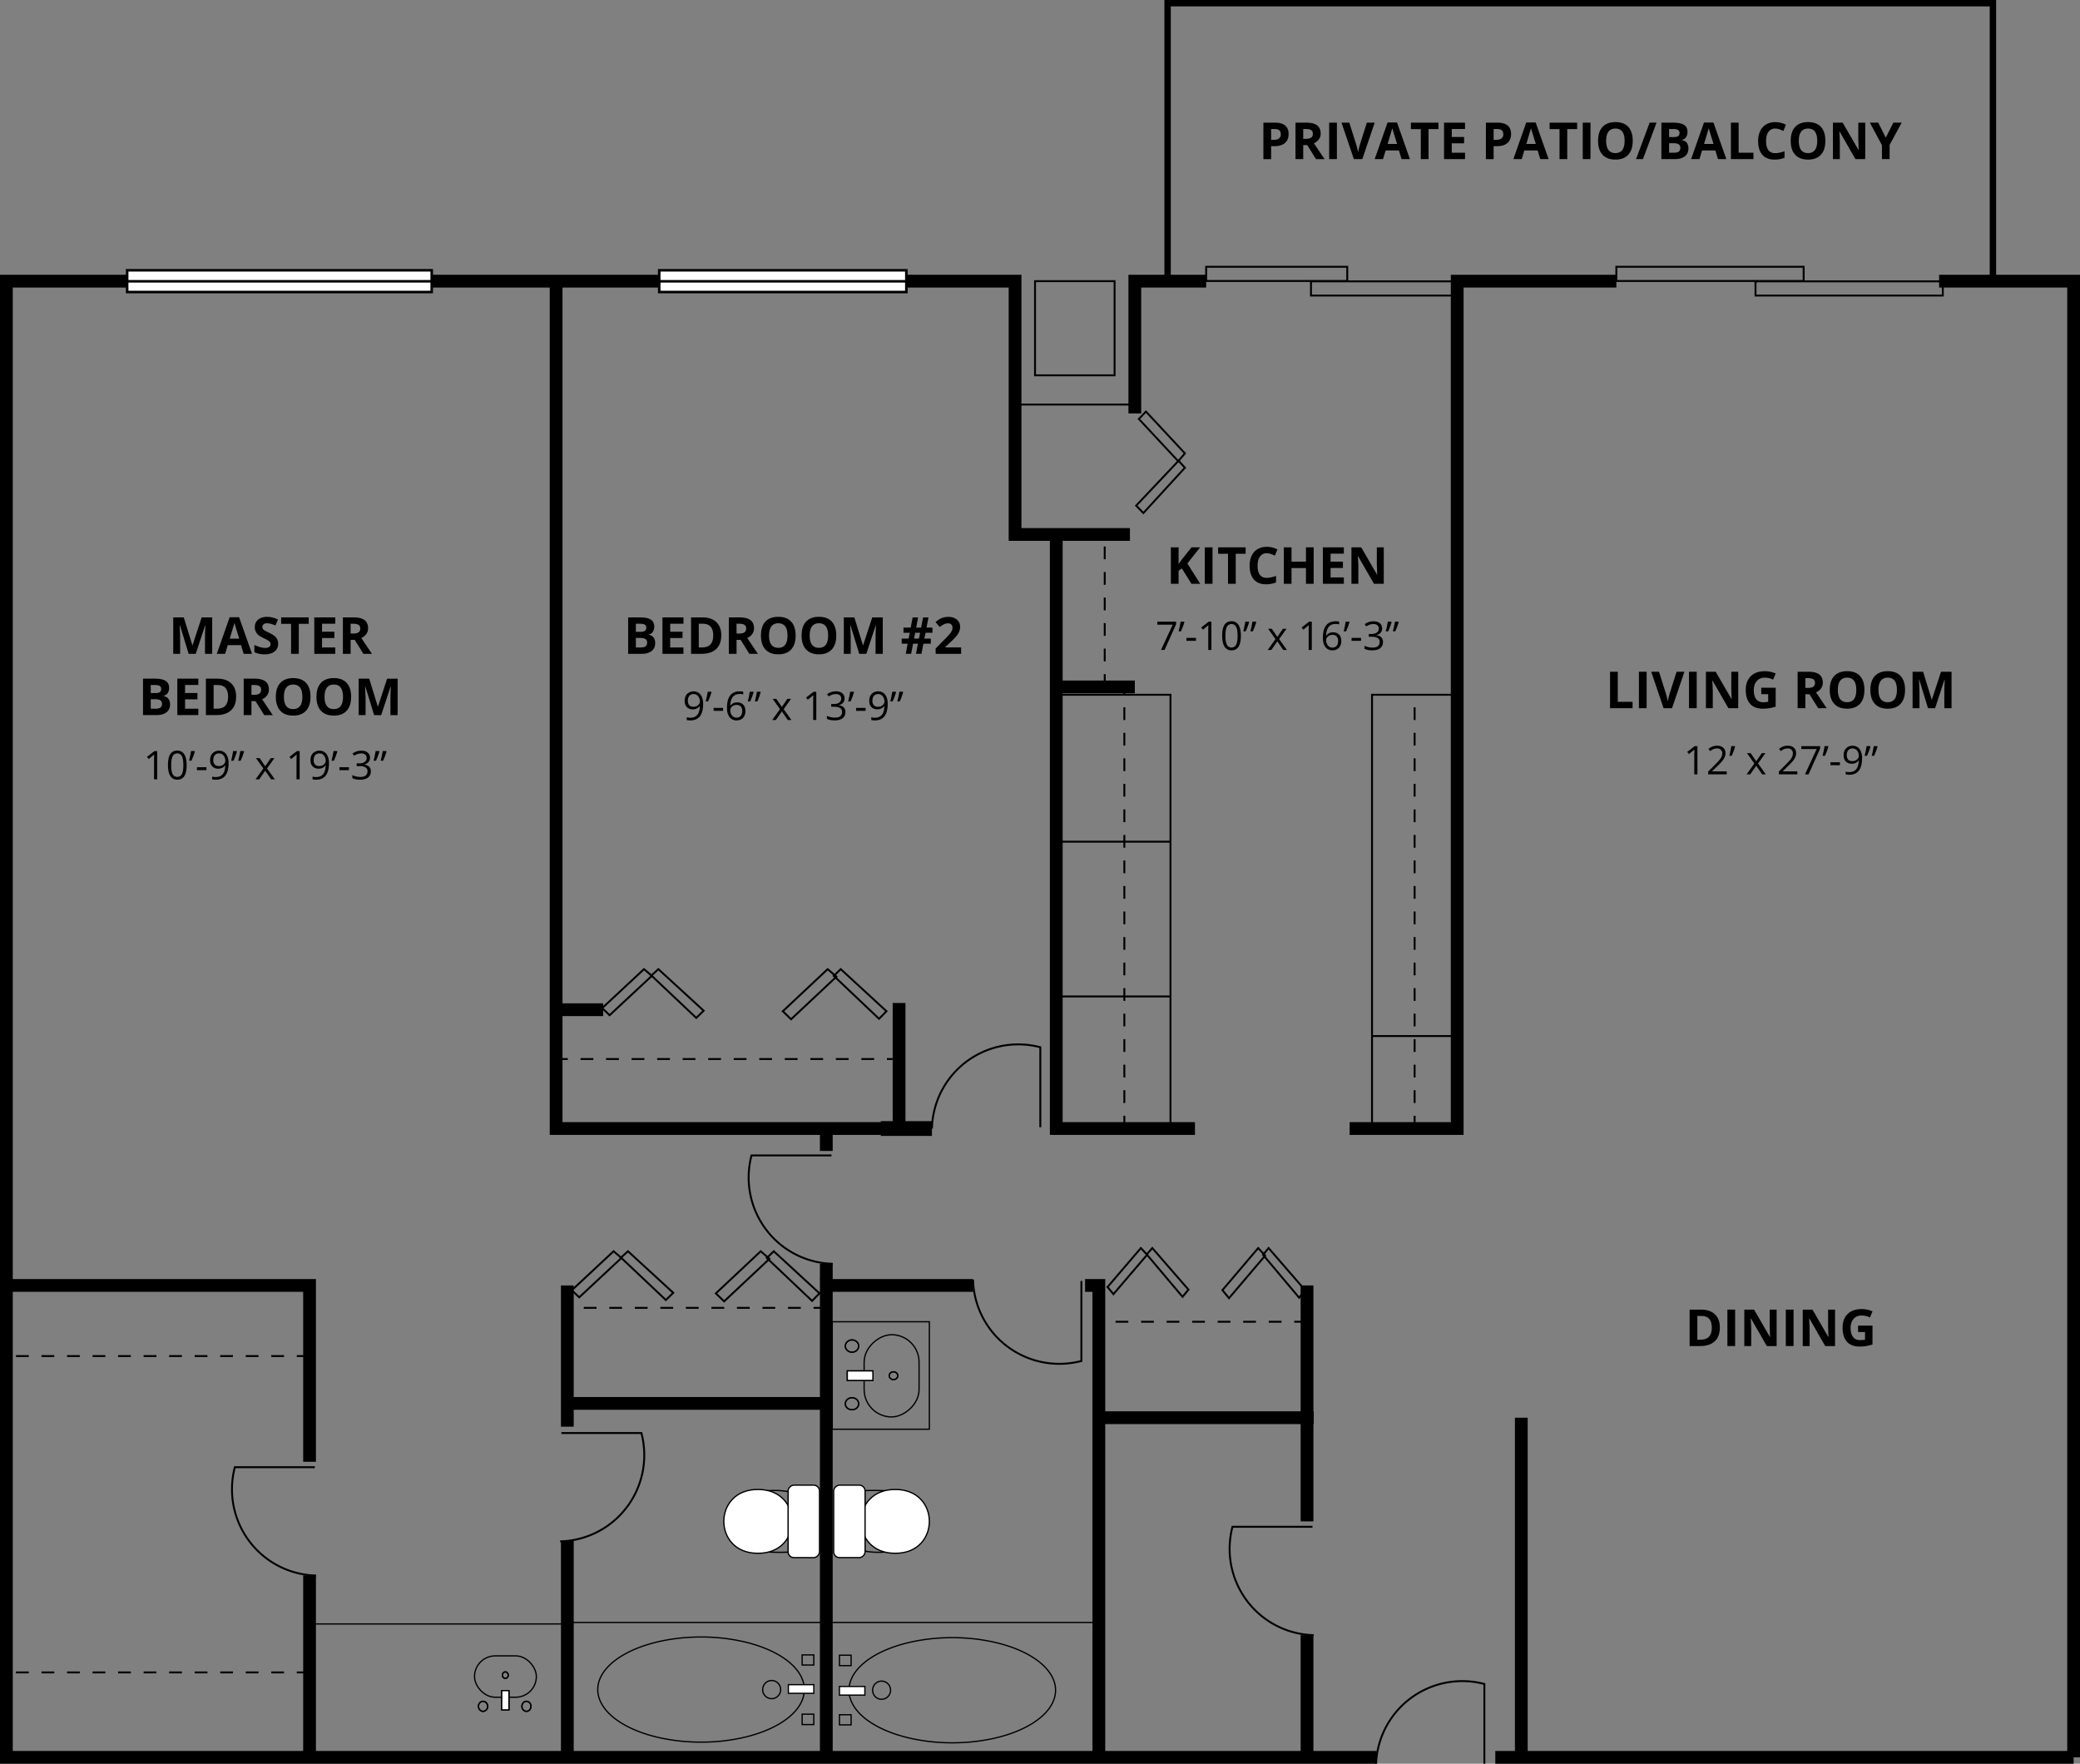 <svg id="Layer_1" data-name="Layer 1" xmlns="http://www.w3.org/2000/svg" viewBox="0 0 3259.14 2763.29">
  <rect x="0" y="0" width="3259.14" height="2763.29" fill="#808080" stroke="none"/>
  <g>
    <g>
      <path d="M1819.19,1018.3l18.34-39.63h-24.12V974h29.45v4l-18.1,40.24Z"/>
      <path d="M1855.36,974l.46.66c-.53,2-1.28,4.37-2.27,7s-2,5.16-3.09,7.46h-3.69q2.12-8.62,3.08-15.16Z"/>
      <path d="M1859.09,1004v-4.6H1874v4.6Z"/>
      <path d="M1898.14,1018.3h-4.9V986.75q0-3.93.24-7.45c-.43.43-.9.87-1.42,1.34s-2.93,2.43-7.21,5.9l-2.66-3.45L1893.9,974h4.24Z"/>
      <path d="M1944.31,996.11q0,11.48-3.62,17.13t-11.07,5.66a12.11,12.11,0,0,1-10.86-5.79q-3.73-5.8-3.73-17,0-11.57,3.61-17.17t11-5.6a12.19,12.19,0,0,1,11,5.84Q1944.3,985,1944.31,996.11Zm-24.19,0q0,9.66,2.27,14.06a8.16,8.16,0,0,0,14.52-.06q2.25-4.47,2.25-14t-2.25-14a8.19,8.19,0,0,0-14.52-.07Q1920.13,986.45,1920.12,996.11Z"/>
      <path d="M1956.75,974l.45.66a73.19,73.19,0,0,1-2.27,7c-1,2.68-2,5.16-3.09,7.46h-3.69q2.11-8.62,3.09-15.16Zm11.17,0,.42.66c-.48,1.84-1.21,4.1-2.17,6.78s-2,5.26-3.15,7.72h-3.79c.53-2,1.12-4.58,1.79-7.69s1.13-5.6,1.39-7.47Z"/>
      <path d="M1998.53,1001.31,1987,985.12h5.72l8.75,12.71,8.72-12.71h5.66l-11.53,16.19,12.14,17h-5.69l-9.3-13.44-9.38,13.44h-5.69Z"/>
      <path d="M2055.44,1018.3h-4.9V986.75q0-3.93.24-7.45c-.43.43-.9.87-1.42,1.34s-2.93,2.43-7.21,5.9l-2.66-3.45L2051.2,974h4.24Z"/>
      <path d="M2072.79,999.38q0-13.05,5.07-19.51t15-6.47a19.75,19.75,0,0,1,5.39.58v4.33a17.1,17.1,0,0,0-5.33-.76q-7.11,0-10.87,4.43t-4.12,13.95h.37q3.33-5.22,10.53-5.21,6,0,9.4,3.6t3.44,9.78q0,6.9-3.77,10.85t-10.19,3.95a13.11,13.11,0,0,1-10.9-5.16Q2072.79,1008.58,2072.79,999.38Zm14.86,15.25a8.41,8.41,0,0,0,6.68-2.71q2.37-2.7,2.37-7.82a10,10,0,0,0-2.21-6.9q-2.2-2.52-6.6-2.52a11.21,11.21,0,0,0-5,1.12,9.34,9.34,0,0,0-3.62,3.09,7.14,7.14,0,0,0-1.35,4.09,13.94,13.94,0,0,0,1.22,5.81,10.18,10.18,0,0,0,3.43,4.27A8.56,8.56,0,0,0,2087.65,1014.63Z"/>
      <path d="M2114.05,974l.46.66q-.8,3-2.28,7c-1,2.68-2,5.16-3.08,7.46h-3.7q2.12-8.62,3.09-15.16Z"/>
      <path d="M2117.77,1004v-4.6h14.87v4.6Z"/>
      <path d="M2165.64,984.45a10.09,10.09,0,0,1-2.38,6.93,11.93,11.93,0,0,1-6.74,3.61v.24q5.34.66,7.9,3.39a10,10,0,0,1,2.58,7.14q0,6.33-4.39,9.74t-12.47,3.4a35.55,35.55,0,0,1-6.44-.53,21.79,21.79,0,0,1-5.67-1.86v-4.78a29,29,0,0,0,12.29,2.9q11.47,0,11.47-9,0-8.05-12.65-8h-4.36v-4.33h4.42a13.33,13.33,0,0,0,8.2-2.28,7.51,7.51,0,0,0,3-6.35,6.22,6.22,0,0,0-2.23-5.08,9.15,9.15,0,0,0-6-1.85,18.54,18.54,0,0,0-5.49.79,24.48,24.48,0,0,0-5.87,2.9l-2.54-3.39a21.37,21.37,0,0,1,6.28-3.37,22.76,22.76,0,0,1,7.49-1.23q6.45,0,10,3A10,10,0,0,1,2165.64,984.45Z"/>
      <path d="M2180,974l.45.66a73.19,73.19,0,0,1-2.27,7c-1,2.68-2,5.16-3.09,7.46h-3.69q2.12-8.62,3.09-15.16Zm11.17,0,.42.66q-.72,2.76-2.18,6.78t-3.15,7.72h-3.78c.52-2,1.12-4.58,1.79-7.69s1.12-5.6,1.39-7.47Z"/>
    </g>
    <g>
      <path d="M1880.59,914.65h-13.75l-15-24.06-5.12,3.67v20.39h-12.11V857.54h12.11v26.13l4.77-6.72L1867,857.54h13.43l-19.92,25.27Z"/>
      <path d="M1887.78,914.65V857.54h12.11v57.11Z"/>
      <path d="M1936.29,914.65h-12.11v-47h-15.51V857.54h43.13v10.08h-15.51Z"/>
      <path d="M1984.85,866.8a12.35,12.35,0,0,0-10.59,5.13q-3.75,5.15-3.75,14.32,0,19.1,14.34,19.1,6,0,14.57-3V912.5a40.53,40.53,0,0,1-15.71,2.93q-12.45,0-19.06-7.56t-6.6-21.7a35.4,35.4,0,0,1,3.24-15.6,23.46,23.46,0,0,1,9.32-10.28,27.58,27.58,0,0,1,14.24-3.57,38.49,38.49,0,0,1,16.72,4l-3.91,9.85a65.47,65.47,0,0,0-6.45-2.66A19.32,19.32,0,0,0,1984.85,866.8Z"/>
      <path d="M2058.36,914.65h-12.07V890h-22.62v24.65h-12.1V857.54h12.1v22.38h22.62V857.54h12.07Z"/>
      <path d="M2105.67,914.65h-32.89V857.54h32.89v9.92h-20.78V880h19.33v9.92h-19.33v14.73h20.78Z"/>
      <path d="M2168.25,914.65h-15.4L2128,871.45h-.35q.74,11.44.74,16.32v26.88h-10.82V857.54h15.27l24.81,42.77h.27q-.58-11.13-.58-15.74v-27h10.9Z"/>
    </g>
  </g>
  <g>
    <g>
      <path d="M2659.66,1213.22h-4.9v-31.55c0-2.62.08-5.11.24-7.45-.42.43-.9.87-1.42,1.34s-2.93,2.43-7.21,5.9l-2.66-3.45,11.71-9h4.24Z"/>
      <path d="M2705.59,1213.22h-29.1v-4.33l11.66-11.72a84.7,84.7,0,0,0,7-7.69,19.41,19.41,0,0,0,2.54-4.48,12.73,12.73,0,0,0,.85-4.69,7.44,7.44,0,0,0-2.15-5.62,8.23,8.23,0,0,0-6-2.07,14.85,14.85,0,0,0-5.22.91,20.49,20.49,0,0,0-5.5,3.3l-2.66-3.42a20.4,20.4,0,0,1,13.32-5.09q6.24,0,9.78,3.19a11,11,0,0,1,3.54,8.59,16.6,16.6,0,0,1-2.36,8.32q-2.37,4.13-8.84,10.42l-9.69,9.47v.24h22.77Z"/>
      <path d="M2718.27,1169l.45.66a73.19,73.19,0,0,1-2.27,7c-1,2.67-2,5.16-3.08,7.46h-3.7q2.13-8.62,3.09-15.16Z"/>
      <path d="M2748.88,1196.23,2737.34,1180h5.72l8.75,12.71,8.72-12.71h5.66l-11.53,16.19,12.14,17h-5.69l-9.3-13.45-9.38,13.45h-5.69Z"/>
      <path d="M2816.27,1213.22h-29.1v-4.33l11.66-11.72a84.7,84.7,0,0,0,7-7.69,19.41,19.41,0,0,0,2.54-4.48,12.73,12.73,0,0,0,.85-4.69,7.44,7.44,0,0,0-2.15-5.62,8.23,8.23,0,0,0-6-2.07,14.85,14.85,0,0,0-5.22.91,20.49,20.49,0,0,0-5.5,3.3l-2.66-3.42a20.38,20.38,0,0,1,13.32-5.09q6.24,0,9.78,3.19a11,11,0,0,1,3.54,8.59,16.6,16.6,0,0,1-2.36,8.32q-2.37,4.13-8.84,10.42l-9.69,9.47v.24h22.77Z"/>
      <path d="M2828.22,1213.22l18.35-39.63h-24.13V1169h29.46v4l-18.11,40.24Z"/>
      <path d="M2864.4,1169l.45.66a73.19,73.19,0,0,1-2.27,7c-1,2.67-2,5.16-3.08,7.46h-3.7q2.11-8.62,3.09-15.16Z"/>
      <path d="M2868.12,1198.9v-4.61H2883v4.61Z"/>
      <path d="M2917.65,1187.85q0,26-20.1,26a20.64,20.64,0,0,1-5.57-.6v-4.33a17.93,17.93,0,0,0,5.51.78q7.26,0,11-4.49c2.48-3,3.82-7.6,4.05-13.79h-.37a10.81,10.81,0,0,1-4.42,3.83,14.17,14.17,0,0,1-6.2,1.31q-5.88,0-9.33-3.51t-3.45-9.81q0-6.9,3.86-10.89a14.75,14.75,0,0,1,18-1.68,14.67,14.67,0,0,1,5.2,6.75A27.49,27.49,0,0,1,2917.65,1187.85Zm-14.89-15.23a8.29,8.29,0,0,0-6.69,2.78c-1.58,1.86-2.36,4.44-2.36,7.75a10.08,10.08,0,0,0,2.17,6.86q2.19,2.51,6.63,2.5a11.49,11.49,0,0,0,5.08-1.12,9.22,9.22,0,0,0,3.64-3.06,7,7,0,0,0,1.34-4.06,13.86,13.86,0,0,0-1.25-5.87,10.25,10.25,0,0,0-3.46-4.24A8.73,8.73,0,0,0,2902.76,1172.62Z"/>
      <path d="M2930.34,1169l.45.66c-.53,2-1.28,4.37-2.27,7s-2,5.16-3.09,7.46h-3.69q2.12-8.62,3.09-15.16Zm11.17,0,.42.66q-.72,2.76-2.18,6.78t-3.15,7.72h-3.78c.52-2,1.12-4.58,1.78-7.69s1.13-5.6,1.4-7.47Z"/>
    </g>
    <g>
      <path d="M2522.79,1109.57v-57.11h12.11v47.11h23.17v10Z"/>
      <path d="M2568,1109.57v-57.11h12.11v57.11Z"/>
      <path d="M2627.05,1052.46h12.23l-19.42,57.11h-13.2l-19.37-57.11h12.22l10.74,34c.6,2,1.22,4.34,1.86,7s1,4.53,1.19,5.57a100,100,0,0,1,2.93-12.58Z"/>
      <path d="M2646.46,1109.57v-57.11h12.11v57.11Z"/>
      <path d="M2723.61,1109.57h-15.39l-24.84-43.21H2683q.73,11.45.74,16.33v26.88H2673v-57.11h15.27l24.81,42.77h.27q-.59-11.13-.59-15.74v-27h10.9Z"/>
      <path d="M2759.67,1077.5h22.65v29.61a65.34,65.34,0,0,1-10.37,2.52,67.71,67.71,0,0,1-9.94.72q-12.93,0-19.74-7.6t-6.82-21.82q0-13.82,7.91-21.56t21.93-7.73a42.55,42.55,0,0,1,17,3.51l-4,9.69a28.75,28.75,0,0,0-13-3.12q-7.85,0-12.57,5.27t-4.73,14.18q0,9.3,3.81,14.2t11.07,4.9a39.29,39.29,0,0,0,7.7-.78v-11.92h-10.82Z"/>
      <path d="M2828.81,1087.65v21.92H2816.7v-57.11h16.64q11.64,0,17.23,4.24t5.58,12.87a15.13,15.13,0,0,1-2.77,9,18.33,18.33,0,0,1-7.85,6.15q12.88,19.26,16.79,24.89h-13.43l-13.64-21.92Zm0-9.84h3.9q5.74,0,8.48-1.91c1.82-1.28,2.74-3.29,2.74-6s-.94-4.64-2.8-5.78-4.74-1.72-8.65-1.72h-3.67Z"/>
      <path d="M2921.35,1080.93q0,14.19-7,21.8t-20.16,7.62q-13.12,0-20.16-7.62t-7-21.87q0-14.27,7.05-21.78t20.22-7.52q13.16,0,20.14,7.58T2921.35,1080.93Zm-41.68,0q0,9.58,3.63,14.42t10.86,4.84q14.49,0,14.49-19.26t-14.41-19.29q-7.23,0-10.9,4.86T2879.67,1080.93Z"/>
      <path d="M2985,1080.93q0,14.19-7,21.8t-20.16,7.62q-13.12,0-20.15-7.62t-7-21.87q0-14.27,7.06-21.78t20.21-7.52q13.17,0,20.14,7.58T2985,1080.93Zm-41.68,0q0,9.58,3.63,14.42t10.86,4.84q14.49,0,14.49-19.26t-14.41-19.29q-7.23,0-10.9,4.86T2943.34,1080.93Z"/>
      <path d="M3021,1109.57l-13.75-44.81h-.36q.75,13.68.75,18.24v26.57h-10.82v-57.11h16.48l13.52,43.67h.23l14.34-43.67h16.48v57.11h-11.29v-27c0-1.28,0-2.75.06-4.42s.21-6.09.53-13.28h-.35l-14.73,44.73Z"/>
    </g>
  </g>
  <g>
    <path d="M2694.83,2079.84q0,14.1-8,21.6t-23.19,7.5h-16.17v-57.11h17.93q14,0,21.72,7.38T2694.83,2079.84Zm-12.58.31q0-18.39-16.25-18.4h-6.45v37.19h5.2Q2682.24,2098.94,2682.25,2080.15Z"/>
    <path d="M2706.66,2108.94v-57.11h12.11v57.11Z"/>
    <path d="M2783.81,2108.94h-15.39l-24.84-43.2h-.36q.75,11.45.75,16.33v26.87h-10.82v-57.11h15.27l24.8,42.77h.28q-.59-11.13-.59-15.74v-27h10.9Z"/>
    <path d="M2798.18,2108.94v-57.11h12.11v57.11Z"/>
    <path d="M2875.33,2108.94h-15.39l-24.84-43.2h-.35q.73,11.45.74,16.33v26.87h-10.82v-57.11h15.27l24.81,42.77h.27q-.58-11.13-.59-15.74v-27h10.9Z"/>
    <path d="M2911.39,2076.87H2934v29.61a63.23,63.23,0,0,1-10.37,2.52,67.71,67.71,0,0,1-9.94.72q-12.93,0-19.74-7.6t-6.82-21.81q0-13.83,7.91-21.57T2917,2051a42.39,42.39,0,0,1,17,3.52l-4,9.68a28.75,28.75,0,0,0-13-3.12q-7.84,0-12.57,5.27t-4.73,14.18q0,9.3,3.81,14.2t11.07,4.9a39.29,39.29,0,0,0,7.7-.78V2087h-10.82Z"/>
  </g>
  <g>
    <g>
      <path d="M1101.74,1102.67q0,26-20.1,26a20.18,20.18,0,0,1-5.57-.61v-4.33a17.62,17.62,0,0,0,5.51.79q7.26,0,11-4.5t4-13.79h-.36a10.66,10.66,0,0,1-4.42,3.83,14.14,14.14,0,0,1-6.2,1.32q-5.88,0-9.33-3.51t-3.45-9.81q0-6.9,3.86-10.9a14.79,14.79,0,0,1,18-1.68,14.69,14.69,0,0,1,5.19,6.75A27.36,27.36,0,0,1,1101.74,1102.67Zm-14.89-15.22a8.26,8.26,0,0,0-6.69,2.78c-1.58,1.86-2.36,4.44-2.36,7.75a10.05,10.05,0,0,0,2.18,6.86q2.18,2.49,6.62,2.49a11.49,11.49,0,0,0,5.08-1.12,9.11,9.11,0,0,0,3.64-3,7.06,7.06,0,0,0,1.34-4.06,13.94,13.94,0,0,0-1.24-5.87A10.28,10.28,0,0,0,1092,1089,8.73,8.73,0,0,0,1086.85,1087.45Z"/>
      <path d="M1114.43,1083.78l.45.67c-.53,2-1.28,4.36-2.27,7s-2,5.16-3.09,7.46h-3.69q2.12-8.62,3.09-15.17Z"/>
      <path d="M1118.15,1113.72v-4.6H1133v4.6Z"/>
      <path d="M1139.1,1109.12q0-13,5.07-19.51t15-6.46a20.16,20.16,0,0,1,5.39.57v4.33a17.36,17.36,0,0,0-5.33-.76q-7.11,0-10.87,4.44t-4.11,13.94h.36q3.33-5.2,10.53-5.21,6,0,9.4,3.61t3.44,9.77c0,4.61-1.26,8.22-3.77,10.86s-5.91,4-10.19,4a13.07,13.07,0,0,1-10.89-5.16Q1139.1,1118.32,1139.1,1109.12Zm14.86,15.26a8.41,8.41,0,0,0,6.68-2.71q2.37-2.72,2.37-7.83a10.12,10.12,0,0,0-2.2-6.9q-2.22-2.51-6.6-2.51a11.09,11.09,0,0,0-5,1.12,9.26,9.26,0,0,0-3.62,3.09,7.1,7.1,0,0,0-1.34,4.08,14,14,0,0,0,1.21,5.82,10.15,10.15,0,0,0,3.43,4.26A8.59,8.59,0,0,0,1154,1124.38Z"/>
      <path d="M1180.36,1083.78l.46.67c-.53,2-1.29,4.36-2.27,7s-2,5.16-3.09,7.46h-3.7q2.13-8.62,3.09-15.17Zm11.17,0,.43.67c-.49,1.83-1.21,4.1-2.18,6.78s-2,5.26-3.15,7.72h-3.79c.53-2,1.12-4.58,1.79-7.69s1.13-5.6,1.39-7.48Z"/>
      <path d="M1222.14,1111.06l-11.54-16.2h5.73l8.75,12.72,8.71-12.72h5.67l-11.54,16.2,12.14,17h-5.69l-9.29-13.44-9.39,13.44H1210Z"/>
      <path d="M1279.05,1128h-4.9V1096.5q0-3.95.24-7.45c-.42.42-.9.87-1.42,1.33s-2.93,2.43-7.21,5.9l-2.66-3.45,11.72-9h4.23Z"/>
      <path d="M1323.31,1094.2a10.12,10.12,0,0,1-2.37,6.93,11.86,11.86,0,0,1-6.74,3.6v.24c3.55.45,6.19,1.58,7.9,3.39a10,10,0,0,1,2.57,7.15q0,6.33-4.38,9.73t-12.48,3.41a36.44,36.44,0,0,1-6.43-.53,22.63,22.63,0,0,1-5.68-1.86v-4.79a28.94,28.94,0,0,0,12.3,2.91q11.46,0,11.47-9,0-8.06-12.66-8.06h-4.36V1103h4.42a13.34,13.34,0,0,0,8.21-2.29,7.49,7.49,0,0,0,3-6.34,6.27,6.27,0,0,0-2.23-5.09,9.17,9.17,0,0,0-6-1.84,18.81,18.81,0,0,0-5.48.78,25,25,0,0,0-5.87,2.91l-2.54-3.39a21.27,21.27,0,0,1,6.28-3.38,22.75,22.75,0,0,1,7.49-1.22q6.45,0,10,2.95A10,10,0,0,1,1323.31,1094.2Z"/>
      <path d="M1337.66,1083.78l.46.67c-.53,2-1.28,4.36-2.27,7s-2,5.16-3.09,7.46h-3.69q2.12-8.62,3.08-15.17Z"/>
      <path d="M1341.39,1113.72v-4.6h14.86v4.6Z"/>
      <path d="M1390.91,1102.67q0,26-20.1,26a20.18,20.18,0,0,1-5.57-.61v-4.33a17.66,17.66,0,0,0,5.51.79q7.26,0,11-4.5t4-13.79h-.37A10.66,10.66,0,0,1,1381,1110a14.14,14.14,0,0,1-6.2,1.32,12.5,12.5,0,0,1-9.33-3.51q-3.45-3.51-3.45-9.81,0-6.9,3.86-10.9a14.8,14.8,0,0,1,18.05-1.68,14.69,14.69,0,0,1,5.19,6.75A27.56,27.56,0,0,1,1390.91,1102.67ZM1376,1087.45a8.26,8.26,0,0,0-6.69,2.78Q1367,1093,1367,1098a10.05,10.05,0,0,0,2.18,6.86q2.17,2.49,6.63,2.49a11.48,11.48,0,0,0,5.07-1.12,9.14,9.14,0,0,0,3.65-3,7.12,7.12,0,0,0,1.33-4.06,13.94,13.94,0,0,0-1.24-5.87,10.28,10.28,0,0,0-3.47-4.24A8.7,8.7,0,0,0,1376,1087.45Z"/>
      <path d="M1403.6,1083.78l.45.67c-.52,2-1.28,4.36-2.27,7s-2,5.16-3.09,7.46H1395q2.12-8.62,3.09-15.17Zm11.17,0,.42.67c-.48,1.83-1.21,4.1-2.18,6.78s-2,5.26-3.15,7.72h-3.78q.78-3,1.79-7.69c.66-3.11,1.13-5.6,1.39-7.48Z"/>
    </g>
    <g>
      <path d="M984.23,967.28H1002q12.13,0,17.63,3.46t5.49,11a13.88,13.88,0,0,1-2.4,8.4,9.6,9.6,0,0,1-6.39,3.94v.39q5.43,1.21,7.83,4.53a14.78,14.78,0,0,1,2.41,8.83q0,7.81-5.65,12.19t-15.33,4.37H984.23Zm12.11,22.62h7q4.92,0,7.13-1.52t2.21-5a5,5,0,0,0-2.4-4.71q-2.41-1.43-7.6-1.42h-6.37Zm0,9.61v14.88h7.89c3.33,0,5.79-.63,7.38-1.91s2.39-3.23,2.39-5.86q0-7.11-10.16-7.11Z"/>
      <path d="M1070.87,1024.39H1038V967.28h32.89v9.93h-20.78v12.53h19.34v9.93h-19.34v14.72h20.78Z"/>
      <path d="M1130.17,995.29q0,14.1-8,21.6t-23.18,7.5h-16.17V967.28h17.93q14,0,21.71,7.39T1130.17,995.29Zm-12.58.31q0-18.39-16.25-18.39h-6.44v37.18h5.19Q1117.6,1014.39,1117.59,995.6Z"/>
      <path d="M1154.11,1002.48v21.91H1142V967.28h16.64q11.64,0,17.22,4.24t5.59,12.87a15.17,15.17,0,0,1-2.78,9,18.21,18.21,0,0,1-7.85,6.15q12.9,19.26,16.8,24.88h-13.44l-13.63-21.91Zm0-9.84H1158c3.83,0,6.65-.64,8.48-1.92s2.73-3.28,2.73-6-.93-4.64-2.79-5.79-4.75-1.71-8.65-1.71h-3.68Z"/>
      <path d="M1246.65,995.76q0,14.18-7,21.8t-20.15,7.61q-13.12,0-20.16-7.61t-7-21.88q0-14.25,7-21.77t20.21-7.52q13.17,0,20.14,7.57T1246.65,995.76Zm-41.68,0q0,9.57,3.64,14.41t10.86,4.85q14.49,0,14.49-19.26t-14.42-19.3c-4.81,0-8.45,1.62-10.89,4.87S1205,989.38,1205,995.76Z"/>
      <path d="M1310.33,995.76q0,14.18-7,21.8t-20.15,7.61q-13.12,0-20.16-7.61t-7-21.88q0-14.25,7-21.77t20.22-7.52q13.15,0,20.13,7.57T1310.33,995.76Zm-41.68,0q0,9.57,3.63,14.41t10.86,4.85q14.49,0,14.49-19.26t-14.41-19.3q-7.23,0-10.9,4.87T1268.65,995.76Z"/>
      <path d="M1346.34,1024.39l-13.75-44.8h-.35q.73,13.67.74,18.24v26.56h-10.82V967.28h16.49l13.51,43.68h.24l14.33-43.68h16.49v57.11h-11.29v-27q0-1.9.06-4.41t.52-13.28h-.35l-14.73,44.72Z"/>
      <path d="M1450.21,991.42l-1.84,9.07h10.08v8h-11.6l-3,15.86h-8.59l3-15.86h-7.57l-3,15.86h-8.4l2.89-15.86h-9.3v-8h10.82l1.84-9.07h-9.84v-8.16H1427l3-15.9h8.56l-3,15.9h7.73l3.05-15.9h8.4l-3,15.9h9.38v8.16Zm-18,9.07h7.66l1.83-9.07h-7.65Z"/>
      <path d="M1506,1024.39h-39.92V1016l14.33-14.49q6.38-6.53,8.32-9a20.33,20.33,0,0,0,2.82-4.67,11.9,11.9,0,0,0,.86-4.45,6.51,6.51,0,0,0-1.9-5.12,7.34,7.34,0,0,0-5.06-1.68,14.47,14.47,0,0,0-6.44,1.53,33.15,33.15,0,0,0-6.53,4.33l-6.56-7.77a42.47,42.47,0,0,1,7-5.08,25.94,25.94,0,0,1,6.06-2.29,31.2,31.2,0,0,1,7.34-.8,21.82,21.82,0,0,1,9.46,2,15,15,0,0,1,6.36,5.47,14.5,14.5,0,0,1,2.27,8,19.76,19.76,0,0,1-1.39,7.4,28.18,28.18,0,0,1-4.3,7.09,104.61,104.61,0,0,1-10.25,10.36l-7.34,6.91v.55H1506Z"/>
    </g>
  </g>
  <g>
    <g>
      <path d="M246.28,1221h-4.9v-31.54c0-2.62.08-5.11.24-7.45-.42.43-.9.87-1.42,1.33s-2.93,2.44-7.21,5.91l-2.66-3.45,11.72-9.06h4.23Z"/>
      <path d="M292.45,1198.78q0,11.48-3.62,17.14t-11.06,5.66a12.12,12.12,0,0,1-10.87-5.8q-3.72-5.79-3.72-17,0-11.57,3.6-17.16t11-5.6a12.19,12.19,0,0,1,10.94,5.84Q292.46,1187.71,292.45,1198.78Zm-24.19,0q0,9.66,2.27,14.07a8.16,8.16,0,0,0,14.52-.07q2.25-4.46,2.25-14t-2.25-14a8.19,8.19,0,0,0-14.52-.06Q268.27,1189.13,268.26,1198.78Z"/>
      <path d="M304.89,1176.71l.46.67c-.53,2-1.28,4.36-2.27,7s-2,5.16-3.09,7.46H296.3q2.11-8.62,3.08-15.17Z"/>
      <path d="M308.62,1206.65v-4.6h14.86v4.6Z"/>
      <path d="M358.14,1195.6q0,26-20.1,26a20.18,20.18,0,0,1-5.57-.61v-4.33a17.66,17.66,0,0,0,5.51.79c4.85,0,8.5-1.5,11-4.49s3.82-7.6,4-13.79h-.37a10.81,10.81,0,0,1-4.42,3.83,14.28,14.28,0,0,1-6.2,1.31,12.5,12.5,0,0,1-9.33-3.51q-3.45-3.51-3.45-9.81,0-6.9,3.86-10.9a14.8,14.8,0,0,1,18.05-1.68,14.67,14.67,0,0,1,5.19,6.76A27.47,27.47,0,0,1,358.14,1195.6Zm-14.89-15.22a8.29,8.29,0,0,0-6.69,2.78q-2.35,2.79-2.36,7.75a10.05,10.05,0,0,0,2.18,6.86c1.45,1.66,3.66,2.5,6.63,2.5a11.62,11.62,0,0,0,5.07-1.12,9.25,9.25,0,0,0,3.65-3.06,7.1,7.1,0,0,0,1.33-4.06,14,14,0,0,0-1.24-5.87,10.2,10.2,0,0,0-3.47-4.24A8.7,8.7,0,0,0,343.25,1180.38Z"/>
      <path d="M370.83,1176.71l.45.67c-.52,2-1.28,4.36-2.27,7s-2,5.16-3.09,7.46h-3.69q2.11-8.62,3.09-15.17Zm11.17,0,.42.67q-.72,2.76-2.18,6.78t-3.14,7.72h-3.79c.53-2,1.12-4.58,1.79-7.69s1.13-5.6,1.39-7.48Z"/>
      <path d="M412.61,1204l-11.54-16.2h5.72l8.75,12.72,8.72-12.72h5.66L418.39,1204l12.14,17h-5.69l-9.3-13.44L406.16,1221h-5.69Z"/>
      <path d="M469.52,1221h-4.9v-31.54c0-2.62.08-5.11.24-7.45-.43.43-.9.87-1.42,1.33s-2.93,2.44-7.21,5.91l-2.66-3.45,11.71-9.06h4.24Z"/>
      <path d="M515.45,1195.6q0,26-20.11,26a20.23,20.23,0,0,1-5.57-.61v-4.33a17.66,17.66,0,0,0,5.51.79q7.28,0,11-4.49t4-13.79h-.36a10.87,10.87,0,0,1-4.42,3.83,14.35,14.35,0,0,1-6.21,1.31q-5.88,0-9.32-3.51t-3.46-9.81q0-6.9,3.86-10.9a14.8,14.8,0,0,1,18.05-1.68,14.67,14.67,0,0,1,5.19,6.76A27.46,27.46,0,0,1,515.45,1195.6Zm-14.9-15.22a8.29,8.29,0,0,0-6.69,2.78q-2.36,2.79-2.36,7.75a10.1,10.1,0,0,0,2.18,6.86c1.45,1.66,3.66,2.5,6.63,2.5a11.59,11.59,0,0,0,5.07-1.12,9.25,9.25,0,0,0,3.65-3.06,7,7,0,0,0,1.33-4.06,13.82,13.82,0,0,0-1.24-5.87,10.2,10.2,0,0,0-3.47-4.24A8.7,8.7,0,0,0,500.55,1180.38Z"/>
      <path d="M528.13,1176.71l.45.67c-.52,2-1.28,4.36-2.27,7s-2,5.16-3.08,7.46h-3.7q2.12-8.62,3.09-15.17Z"/>
      <path d="M531.85,1206.65v-4.6h14.87v4.6Z"/>
      <path d="M579.72,1187.13a10.13,10.13,0,0,1-2.38,6.93,11.83,11.83,0,0,1-6.74,3.6v.25c3.56.44,6.19,1.57,7.91,3.39a10,10,0,0,1,2.57,7.14q0,6.33-4.39,9.73t-12.47,3.41a36.47,36.47,0,0,1-6.44-.53,21.79,21.79,0,0,1-5.67-1.86v-4.79a27.68,27.68,0,0,0,6.13,2.17,28,28,0,0,0,6.16.74q11.48,0,11.47-9,0-8.05-12.65-8h-4.36v-4.33h4.42q5.18,0,8.2-2.29a7.49,7.49,0,0,0,3-6.34,6.26,6.26,0,0,0-2.23-5.09,9.16,9.16,0,0,0-6-1.84,18.86,18.86,0,0,0-5.48.78,25,25,0,0,0-5.87,2.91l-2.54-3.39a21.39,21.39,0,0,1,6.28-3.38,23,23,0,0,1,7.49-1.22q6.45,0,10,3A10,10,0,0,1,579.72,1187.13Z"/>
      <path d="M594.07,1176.71l.45.67c-.53,2-1.28,4.36-2.27,7s-2,5.16-3.09,7.46h-3.69q2.12-8.62,3.09-15.17Zm11.17,0,.42.67q-.72,2.76-2.18,6.78t-3.15,7.72h-3.78c.52-2,1.12-4.58,1.78-7.69s1.13-5.6,1.4-7.48Z"/>
    </g>
    <g>
      <path d="M295.63,1024.39l-13.75-44.8h-.35q.74,13.67.74,18.24v26.56H271.45V967.28h16.49L301.45,1011h.24L316,967.28h16.49v57.11H321.22v-27q0-1.9.06-4.41t.52-13.28h-.35l-14.73,44.72Z"/>
      <path d="M381.84,1024.39l-4.14-13.59H356.88l-4.14,13.59H339.69l20.16-57.34h14.8l20.24,57.34Zm-7-23.75q-5.74-18.46-6.46-20.9c-.49-1.61-.83-2.89-1-3.82q-1.29,5-7.38,24.72Z"/>
      <path d="M435.79,1008.53a14.77,14.77,0,0,1-5.57,12.19q-5.57,4.46-15.49,4.45a36.41,36.41,0,0,1-16.17-3.43v-11.25a65.91,65.91,0,0,0,9.79,3.63,29,29,0,0,0,7.32,1,10.36,10.36,0,0,0,6.11-1.52,5.2,5.2,0,0,0,2.13-4.53,5,5,0,0,0-.94-3,10.49,10.49,0,0,0-2.75-2.52,74.36,74.36,0,0,0-7.4-3.87A35,35,0,0,1,405,995a17.6,17.6,0,0,1-4.18-5.28,15,15,0,0,1-1.57-7q0-7.58,5.14-11.91t14.2-4.34a33.72,33.72,0,0,1,8.5,1.06,57.61,57.61,0,0,1,8.45,3l-3.9,9.41a58.28,58.28,0,0,0-7.56-2.62,24.54,24.54,0,0,0-5.88-.74,7.81,7.81,0,0,0-5.27,1.6,5.67,5.67,0,0,0-1.1,7,8.29,8.29,0,0,0,2.37,2.3,71.58,71.58,0,0,0,7.67,4q8,3.84,11,7.68A15,15,0,0,1,435.79,1008.53Z"/>
      <path d="M468.17,1024.39H456.06v-47H440.55V967.28h43.13v10.08H468.17Z"/>
      <path d="M525.36,1024.39H492.47V967.28h32.89v9.93H504.58v12.53h19.33v9.93H504.58v14.72h20.78Z"/>
      <path d="M549.38,1002.48v21.91H537.27V967.28h16.64q11.64,0,17.23,4.24t5.58,12.87a15.16,15.16,0,0,1-2.77,9,18.33,18.33,0,0,1-7.85,6.15q12.89,19.26,16.8,24.88H569.46l-13.63-21.91Zm0-9.84h3.91q5.75,0,8.47-1.92c1.83-1.27,2.74-3.28,2.74-6s-.93-4.64-2.79-5.79-4.75-1.71-8.66-1.71h-3.67Z"/>
      <path d="M224.09,1063.28h17.77q12.15,0,17.64,3.46t5.49,11a13.81,13.81,0,0,1-2.41,8.4,9.6,9.6,0,0,1-6.38,3.94v.39q5.43,1.21,7.83,4.53a14.78,14.78,0,0,1,2.4,8.83q0,7.82-5.64,12.19t-15.33,4.37H224.09Zm12.11,22.62h7q4.92,0,7.13-1.52t2.2-5a5,5,0,0,0-2.4-4.71q-2.4-1.43-7.6-1.42H236.2Zm0,9.61v14.88h7.89c3.33,0,5.79-.63,7.38-1.91s2.38-3.23,2.38-5.86q0-7.11-10.15-7.11Z"/>
      <path d="M310.73,1120.39H277.84v-57.11h32.89v9.93H290v12.53h19.33v9.93H290v14.72h20.78Z"/>
      <path d="M370,1091.29q0,14.1-8,21.6t-23.19,7.5H322.64v-57.11h17.93q14,0,21.72,7.39T370,1091.29Zm-12.58.31q0-18.39-16.25-18.39h-6.45v37.18H340Q357.44,1110.39,357.45,1091.6Z"/>
      <path d="M394,1098.48v21.91H381.86v-57.11H398.5q11.64,0,17.23,4.24t5.58,12.87a15.16,15.16,0,0,1-2.77,9,18.33,18.33,0,0,1-7.85,6.15q12.88,19.26,16.8,24.88H414.05l-13.63-21.91Zm0-9.84h3.91q5.75,0,8.47-1.92c1.83-1.27,2.74-3.28,2.74-6s-.93-4.64-2.79-5.79-4.75-1.71-8.66-1.71H394Z"/>
      <path d="M486.51,1091.76q0,14.17-7,21.8t-20.16,7.61q-13.12,0-20.15-7.61t-7-21.88q0-14.25,7.06-21.77t20.21-7.52q13.17,0,20.14,7.57T486.51,1091.76Zm-41.68,0q0,9.57,3.63,14.41t10.86,4.85q14.49,0,14.49-19.26t-14.41-19.3q-7.23,0-10.9,4.87T444.83,1091.76Z"/>
      <path d="M550.18,1091.76q0,14.17-7,21.8T523,1121.17q-13.12,0-20.15-7.61t-7-21.88q0-14.25,7.05-21.77t20.21-7.52q13.17,0,20.14,7.57T550.18,1091.76Zm-41.68,0q0,9.57,3.63,14.41T523,1111q14.5,0,14.5-19.26t-14.42-19.3q-7.23,0-10.9,4.87T508.5,1091.76Z"/>
      <path d="M586.2,1120.39l-13.75-44.8h-.35q.74,13.67.74,18.24v26.56H562v-57.11H578.5L592,1107h.23l14.34-43.68h16.48v57.11H611.78v-27q0-1.9.06-4.41t.53-13.28H612l-14.73,44.72Z"/>
    </g>
  </g>
  <polyline points="2157.02 2753.29 10 2753.29 10 2124.61 10 440.51 1590.48 440.51 1590.48 837.39 1770.5 837.39" style="fill: none;stroke: #000;stroke-miterlimit: 10;stroke-width: 20px"/>
  <line x1="3249.14" y1="2753.29" x2="2342.99" y2="2753.29" style="fill: none;stroke: #000;stroke-miterlimit: 10;stroke-width: 20px"/>
  <polyline points="1778.15 647.73 1778.15 440.51 1889.92 440.51" style="fill: none;stroke: #000;stroke-miterlimit: 10;stroke-width: 20px"/>
  <polyline points="2532.65 440.51 2283.28 440.51 2283.28 1768.12 2114.7 1768.12" style="fill: none;stroke: #000;stroke-miterlimit: 10;stroke-width: 20px"/>
  <polyline points="3038.4 440.51 3249.14 440.51 3249.14 2753.29" style="fill: none;stroke: #000;stroke-miterlimit: 10;stroke-width: 20px"/>
  <polyline points="1872.36 1768.12 1655.06 1768.12 1655.06 837.39" style="fill: none;stroke: #000;stroke-miterlimit: 10;stroke-width: 20px"/>
  <polyline points="1408.75 1571.44 1408.75 1768.12 871.38 1768.12 871.38 440.51" style="fill: none;stroke: #000;stroke-miterlimit: 10;stroke-width: 20px"/>
  <polyline points="1294.73 2753.29 1294.73 2013.97 1524.65 2013.97" style="fill: none;stroke: #000;stroke-miterlimit: 10;stroke-width: 20px"/>
  <polyline points="1700.18 2013.97 1721.78 2013.97 1721.78 2753.29" style="fill: none;stroke: #000;stroke-miterlimit: 10;stroke-width: 20px"/>
  <line x1="1721.78" y1="2221.19" x2="2058.5" y2="2221.19" style="fill: none;stroke: #000;stroke-miterlimit: 10;stroke-width: 20px"/>
  <line x1="2047.97" y1="2013.97" x2="2047.97" y2="2383.63" style="fill: none;stroke: #000;stroke-miterlimit: 10;stroke-width: 20px"/>
  <line x1="2047.97" y1="2561.87" x2="2047.97" y2="2753.29" style="fill: none;stroke: #000;stroke-miterlimit: 10;stroke-width: 20px"/>
  <line x1="888.95" y1="2013.97" x2="888.95" y2="2235.24" style="fill: none;stroke: #000;stroke-miterlimit: 10;stroke-width: 20px"/>
  <line x1="1294.73" y1="2198.8" x2="888.95" y2="2198.8" style="fill: none;stroke: #000;stroke-miterlimit: 10;stroke-width: 20px"/>
  <line x1="888.95" y1="2414.02" x2="888.95" y2="2753.29" style="fill: none;stroke: #000;stroke-miterlimit: 10;stroke-width: 20px"/>
  <line x1="2383.72" y1="2221.19" x2="2383.72" y2="2753.29" style="fill: none;stroke: #000;stroke-miterlimit: 10;stroke-width: 20px"/>
  <line x1="1655.05" y1="1076.22" x2="1778.15" y2="1076.22" style="fill: none;stroke: #000;stroke-miterlimit: 10;stroke-width: 20px"/>
  <polyline points="10 2013.97 485.04 2013.97 485.04 2290.26" style="fill: none;stroke: #000;stroke-miterlimit: 10;stroke-width: 20px"/>
  <line x1="485.04" y1="2468.2" x2="485.04" y2="2753.29" style="fill: none;stroke: #000;stroke-miterlimit: 10;stroke-width: 20px"/>
  <line x1="888.95" y1="2544.31" x2="485.04" y2="2544.31" style="fill: none;stroke: #000;stroke-width: 2px"/>
  <line x1="485.04" y1="2620.26" x2="10" y2="2620.26" style="fill: none;stroke: #000;stroke-width: 3px;stroke-dasharray: 20,20"/>
  <line x1="485.04" y1="2124.61" x2="10" y2="2124.61" style="fill: none;stroke: #000;stroke-width: 3px;stroke-dasharray: 20,20"/>
  <line x1="1409.69" y1="1659.24" x2="871.38" y2="1659.24" style="fill: none;stroke: #000;stroke-width: 3px;stroke-dasharray: 20,20"/>
  <line x1="871.38" y1="1581.97" x2="945.14" y2="1581.97" style="fill: none;stroke: #000;stroke-miterlimit: 10;stroke-width: 20px"/>
  <line x1="1294.73" y1="2049.09" x2="888.95" y2="2049.09" style="fill: none;stroke: #000;stroke-width: 3px;stroke-dasharray: 20,20"/>
  <line x1="2047.97" y1="2070.86" x2="1716.6" y2="2070.86" style="fill: none;stroke: #000;stroke-width: 3px;stroke-dasharray: 20,20"/>
  <g>
    <rect x="895.96" y="2541.99" width="391.76" height="211.3" style="fill: none;stroke: #000;stroke-width: 2px"/>
    <path d="M1098.36,2729.5q-8,0-15.86-.4t-15.71-1.18q-7.8-.8-15.4-2t-15-2.72q-7.34-1.55-14.35-3.45t-13.62-4.16q-6.62-2.23-12.75-4.81T984,2705.38q-5.62-2.85-10.66-6t-9.46-6.49a97.62,97.62,0,0,1-8.16-6.93,79.11,79.11,0,0,1-6.79-7.3,64.61,64.61,0,0,1-5.35-7.61,53.17,53.17,0,0,1-3.86-7.84,46.19,46.19,0,0,1-2.33-8,42.14,42.14,0,0,1,0-16.14,46.19,46.19,0,0,1,2.33-8,53.17,53.17,0,0,1,3.86-7.84,64.61,64.61,0,0,1,5.35-7.61,79.11,79.11,0,0,1,6.79-7.3,97.62,97.62,0,0,1,8.16-6.93q4.41-3.36,9.46-6.49t10.66-6q5.63-2.86,11.77-5.43t12.75-4.81q6.6-2.25,13.62-4.16t14.35-3.45q7.35-1.55,15-2.72t15.4-2q7.8-.78,15.71-1.18t15.86-.4q8,0,15.85.4t15.71,1.18q7.8.79,15.4,2t15,2.72q7.35,1.54,14.36,3.45t13.61,4.16q6.62,2.25,12.76,4.81t11.76,5.43q5.63,2.85,10.66,6t9.46,6.49a96.21,96.21,0,0,1,8.17,6.93,79,79,0,0,1,6.78,7.3,64.61,64.61,0,0,1,5.35,7.61,52.19,52.19,0,0,1,3.86,7.84,46.19,46.19,0,0,1,2.33,8,42.14,42.14,0,0,1,0,16.14,46.19,46.19,0,0,1-2.33,8,52.19,52.19,0,0,1-3.86,7.84,64.61,64.61,0,0,1-5.35,7.61,79,79,0,0,1-6.78,7.3,96.21,96.21,0,0,1-8.17,6.93q-4.41,3.36-9.46,6.49t-10.66,6q-5.62,2.86-11.76,5.43t-12.76,4.81q-6.6,2.25-13.61,4.16t-14.36,3.45q-7.33,1.55-15,2.72t-15.4,2q-7.8.78-15.71,1.18T1098.36,2729.5Z" style="fill: none;stroke: #000;stroke-width: 2px"/>
    <path d="M1209.11,2661.4a13.62,13.62,0,0,1-5.38-1.09,14.27,14.27,0,0,1,0-26.28,13.8,13.8,0,0,1,10.75,0,14.27,14.27,0,0,1,0,26.28A13.6,13.6,0,0,1,1209.11,2661.4Z" style="fill: none;stroke: #000;stroke-width: 2px"/>
    <rect x="1256.87" y="2685.65" width="18.26" height="16.32" style="fill: none;stroke: #000;stroke-width: 2px"/>
    <rect x="1256.87" y="2592.83" width="18.26" height="15.86" style="fill: none;stroke: #000;stroke-width: 2px"/>
    <rect x="1235.33" y="2639.47" width="39.81" height="13.53" style="fill: #fff;stroke: #000;stroke-width: 2px"/>
  </g>
  <g>
    <rect x="1302.73" y="2541.99" width="427.05" height="211.3" style="fill: none;stroke: #000;stroke-width: 2px"/>
    <path d="M1492.1,2565.77q7.94,0,15.85.4t15.71,1.19q7.8.78,15.4,2t15,2.72q7.35,1.55,14.35,3.46t13.62,4.15q6.62,2.25,12.76,4.81t11.76,5.43q5.63,2.85,10.66,6t9.46,6.49a98.19,98.19,0,0,1,8.16,6.93,77.84,77.84,0,0,1,6.79,7.31,63.7,63.7,0,0,1,5.35,7.6,52.67,52.67,0,0,1,3.86,7.84,46.45,46.45,0,0,1,2.33,8,42.14,42.14,0,0,1,0,16.14,45.94,45.94,0,0,1-2.33,8,52.19,52.19,0,0,1-3.86,7.84,63.8,63.8,0,0,1-5.35,7.61,77.76,77.76,0,0,1-6.79,7.3,94.5,94.5,0,0,1-8.16,6.93q-4.41,3.36-9.46,6.49t-10.66,6q-5.62,2.85-11.76,5.42t-12.76,4.82q-6.6,2.24-13.62,4.15t-14.35,3.45c-4.89,1-9.88,1.94-15,2.73s-10.2,1.43-15.4,2-10.43.92-15.71,1.18-10.56.4-15.85.4-10.59-.13-15.86-.4-10.51-.66-15.71-1.18-10.33-1.18-15.4-2-10.05-1.69-15-2.73-9.68-2.18-14.35-3.45-9.22-2.66-13.62-4.15-8.66-3.11-12.76-4.82-8-3.52-11.76-5.42-7.3-3.91-10.66-6-6.52-4.25-9.46-6.49a96,96,0,0,1-8.16-6.93,79.11,79.11,0,0,1-6.79-7.3,63.8,63.8,0,0,1-5.35-7.61,52.19,52.19,0,0,1-3.86-7.84,45.94,45.94,0,0,1-2.33-8,42.14,42.14,0,0,1,0-16.14,46.45,46.45,0,0,1,2.33-8,52.67,52.67,0,0,1,3.86-7.84,63.7,63.7,0,0,1,5.35-7.6,79.2,79.2,0,0,1,6.79-7.31,99.85,99.85,0,0,1,8.16-6.93q4.41-3.36,9.46-6.49t10.66-6q5.63-2.86,11.76-5.43t12.76-4.81q6.6-2.25,13.62-4.15t14.35-3.46q7.35-1.54,15-2.72t15.4-2q7.8-.8,15.71-1.19T1492.1,2565.77Z" style="fill: none;stroke: #000;stroke-width: 2px"/>
    <path d="M1381.35,2633.88a13.77,13.77,0,0,1,5.37,1.08,14,14,0,0,1,4.56,3.08,14.32,14.32,0,0,1,0,20.12,14,14,0,0,1-4.56,3.09,13.92,13.92,0,0,1-10.75,0,14.15,14.15,0,0,1-7.6-7.7,14.39,14.39,0,0,1,0-10.89,14.07,14.07,0,0,1,7.6-7.7A13.79,13.79,0,0,1,1381.35,2633.88Z" style="fill: none;stroke: #000;stroke-width: 2px"/>
    <rect x="1315.32" y="2593.3" width="18.26" height="16.32" style="fill: none;stroke: #000;stroke-width: 2px"/>
    <rect x="1315.32" y="2686.58" width="18.26" height="15.86" style="fill: none;stroke: #000;stroke-width: 2px"/>
    <rect x="1315.32" y="2642.27" width="39.81" height="13.53" style="fill: #fff;stroke: #000;stroke-width: 2px"/>
  </g>
  <g>
    <rect x="743.5" y="2594.37" width="96.91" height="64.75" rx="32.38" transform="translate(1583.92 5253.48) rotate(180)" style="fill: none;stroke: #000;stroke-width: 2px"/>
    <rect x="786.17" y="2648.79" width="11.24" height="30.14" style="fill: none;stroke: #000;stroke-width: 2px"/>
    <rect x="786.17" y="2648.79" width="11.24" height="30.14" style="fill: #fff;stroke: #000;stroke-width: 2px"/>
    <path d="M817.78,2673.38a8.47,8.47,0,0,1,.54-3,7.77,7.77,0,0,1,1.54-2.55,6.92,6.92,0,0,1,2.3-1.7,6.47,6.47,0,0,1,5.44,0,7.06,7.06,0,0,1,2.31,1.7,7.77,7.77,0,0,1,1.54,2.55,8.6,8.6,0,0,1,0,6,7.87,7.87,0,0,1-1.54,2.55,7.06,7.06,0,0,1-2.31,1.7,6.47,6.47,0,0,1-5.44,0,6.92,6.92,0,0,1-2.3-1.7,7.87,7.87,0,0,1-1.54-2.55A8.47,8.47,0,0,1,817.78,2673.38Z" style="fill: none;stroke: #000;stroke-width: 2px"/>
    <path d="M817.78,2673.38a8.47,8.47,0,0,1,.54-3,7.77,7.77,0,0,1,1.54-2.55,6.92,6.92,0,0,1,2.3-1.7,6.47,6.47,0,0,1,5.44,0,7.06,7.06,0,0,1,2.31,1.7,7.77,7.77,0,0,1,1.54,2.55,8.6,8.6,0,0,1,0,6,7.87,7.87,0,0,1-1.54,2.55,7.21,7.21,0,0,1-2.31,1.7,6.47,6.47,0,0,1-5.44,0,7.06,7.06,0,0,1-2.3-1.7,7.87,7.87,0,0,1-1.54-2.55A8.47,8.47,0,0,1,817.78,2673.38Z" style="fill: none;stroke: #000;stroke-width: 2px"/>
    <path d="M749.68,2673.38a8.27,8.27,0,0,1,.55-3,7.65,7.65,0,0,1,1.56-2.55,7.18,7.18,0,0,1,2.34-1.7,6.65,6.65,0,0,1,5.52,0,7.18,7.18,0,0,1,2.34,1.7,7.65,7.65,0,0,1,1.56,2.55,8.46,8.46,0,0,1,0,6,7.75,7.75,0,0,1-1.56,2.55,7.18,7.18,0,0,1-2.34,1.7,6.65,6.65,0,0,1-5.52,0,7.18,7.18,0,0,1-2.34-1.7,7.75,7.75,0,0,1-1.56-2.55A8.27,8.27,0,0,1,749.68,2673.38Z" style="fill: none;stroke: #000;stroke-width: 2px"/>
    <path d="M749.68,2673.38a8.27,8.27,0,0,1,.55-3,7.65,7.65,0,0,1,1.56-2.55,7.18,7.18,0,0,1,2.34-1.7,6.65,6.65,0,0,1,5.52,0,7.18,7.18,0,0,1,2.34,1.7,7.65,7.65,0,0,1,1.56,2.55,8.46,8.46,0,0,1,0,6,7.75,7.75,0,0,1-1.56,2.55,7.32,7.32,0,0,1-2.34,1.7,6.65,6.65,0,0,1-5.52,0,7.32,7.32,0,0,1-2.34-1.7,7.75,7.75,0,0,1-1.56-2.55A8.27,8.27,0,0,1,749.68,2673.38Z" style="fill: none;stroke: #000;stroke-width: 2px"/>
    <path d="M787.23,2624.51a5.39,5.39,0,0,1,.34-1.92,5.27,5.27,0,0,1,1-1.63,4.34,4.34,0,0,1,1.48-1.09,4.1,4.1,0,0,1,1.75-.39,4.05,4.05,0,0,1,1.74.39A4.25,4.25,0,0,1,795,2621a4.92,4.92,0,0,1,1,1.63,5.4,5.4,0,0,1,.35,1.92,5.48,5.48,0,0,1-.35,1.92,4.92,4.92,0,0,1-1,1.63,4.51,4.51,0,0,1-1.48,1.09,4.2,4.2,0,0,1-1.74.38,4.24,4.24,0,0,1-1.75-.38,4.62,4.62,0,0,1-1.48-1.09,5.27,5.27,0,0,1-1-1.63A5.47,5.47,0,0,1,787.23,2624.51Z" style="fill: none;stroke: #000;stroke-width: 2px"/>
    <path d="M787.23,2624.51a5.39,5.39,0,0,1,.34-1.92,5.27,5.27,0,0,1,1-1.63,4.34,4.34,0,0,1,1.48-1.09,4.1,4.1,0,0,1,1.75-.39,4.05,4.05,0,0,1,1.74.39A4.25,4.25,0,0,1,795,2621a4.92,4.92,0,0,1,1,1.63,5.4,5.4,0,0,1,.35,1.92,5.48,5.48,0,0,1-.35,1.92,4.92,4.92,0,0,1-1,1.63,4.51,4.51,0,0,1-1.48,1.09,4.2,4.2,0,0,1-1.74.38,4.24,4.24,0,0,1-1.75-.38,4.62,4.62,0,0,1-1.48-1.09,5.27,5.27,0,0,1-1-1.63A5.47,5.47,0,0,1,787.23,2624.51Z" style="fill: none;stroke: #000;stroke-width: 2px"/>
  </g>
  <g>
    <path d="M1240.74,2338.19a121.4,121.4,0,0,0-75.67,7.14l-2,81.07a301,301,0,0,0,77.65,5.1Z" style="fill: none;stroke: #000;stroke-width: 2px"/>
    <path d="M1187.63,2433.6c-71.33.58-71.32-100.53,0-99.94C1259,2333.08,1259,2434.19,1187.63,2433.6Z" style="fill: #fff;stroke: #000;stroke-width: 2px"/>
    <rect x="1202.68" y="2359.03" width="113.59" height="49.21" rx="9.17" transform="matrix(0, 1, -1, 0, 3643.1, 1124.16)" style="fill: #fff;stroke: #000;stroke-width: 2px"/>
  </g>
  <g>
    <path d="M1349.61,2429.07a121.47,121.47,0,0,0,75.67-7.14l2-81.07a301,301,0,0,0-77.65-5.1Z" style="fill: none;stroke: #000;stroke-width: 2px"/>
    <path d="M1402.72,2333.66c71.33-.58,71.32,100.53,0,99.94C1331.39,2434.18,1331.39,2333.07,1402.72,2333.66Z" style="fill: #fff;stroke: #000;stroke-width: 2px"/>
    <rect x="1274.08" y="2359.03" width="113.59" height="49.21" rx="9.17" transform="translate(-1052.75 3714.51) rotate(-90)" style="fill: #fff;stroke: #000;stroke-width: 2px"/>
  </g>
  <g>
    <rect x="1332.62" y="2112.52" width="128.84" height="86.08" rx="43.04" transform="translate(-758.52 3552.6) rotate(-90)" style="fill: none;stroke: #000;stroke-width: 2px"/>
    <rect x="1304.01" y="2070.86" width="152.2" height="168.37" style="fill: none;stroke: #000;stroke-width: 2px"/>
    <rect x="1327.66" y="2147.86" width="40.07" height="14.95" style="fill: none;stroke: #000;stroke-width: 2px"/>
    <rect x="1327.66" y="2147.86" width="40.07" height="14.95" style="fill: #fff;stroke: #000;stroke-width: 2px"/>
    <path d="M1335,2189.88a11.27,11.27,0,0,1,4,.72,10.28,10.28,0,0,1,3.38,2.05,9.4,9.4,0,0,1,2.27,3.07,8.67,8.67,0,0,1,0,7.23,9.36,9.36,0,0,1-2.27,3.06,10.28,10.28,0,0,1-3.38,2,11.44,11.44,0,0,1-8,0,10.49,10.49,0,0,1-3.38-2,9.33,9.33,0,0,1-2.26-3.06,8.57,8.57,0,0,1,0-7.23,9.37,9.37,0,0,1,2.26-3.07,10.49,10.49,0,0,1,3.38-2.05A11.29,11.29,0,0,1,1335,2189.88Z" style="fill: none;stroke: #000;stroke-width: 2px"/>
    <path d="M1335,2189.88a11.27,11.27,0,0,1,4,.72,10.43,10.43,0,0,1,3.39,2.05,9.51,9.51,0,0,1,2.26,3.07,8.67,8.67,0,0,1,0,7.23,9.47,9.47,0,0,1-2.26,3.06,10.43,10.43,0,0,1-3.39,2,11.44,11.44,0,0,1-8,0,10.49,10.49,0,0,1-3.38-2,9.33,9.33,0,0,1-2.26-3.06,8.57,8.57,0,0,1,0-7.23,9.37,9.37,0,0,1,2.26-3.07,10.49,10.49,0,0,1,3.38-2.05A11.29,11.29,0,0,1,1335,2189.88Z" style="fill: none;stroke: #000;stroke-width: 2px"/>
    <path d="M1335,2099.35a11.06,11.06,0,0,1,4,.73,10.36,10.36,0,0,1,3.38,2.08,9.55,9.55,0,0,1,2.27,3.11,8.92,8.92,0,0,1,0,7.34,9.55,9.55,0,0,1-2.27,3.11,10.36,10.36,0,0,1-3.38,2.08,11.3,11.3,0,0,1-8,0,10.57,10.57,0,0,1-3.38-2.08,9.52,9.52,0,0,1-2.26-3.11,8.82,8.82,0,0,1,0-7.34,9.52,9.52,0,0,1,2.26-3.11,10.57,10.57,0,0,1,3.38-2.08A11.08,11.08,0,0,1,1335,2099.35Z" style="fill: none;stroke: #000;stroke-width: 2px"/>
    <path d="M1335,2099.35a11.06,11.06,0,0,1,4,.73,10.51,10.51,0,0,1,3.39,2.08,9.67,9.67,0,0,1,2.26,3.11,8.92,8.92,0,0,1,0,7.34,9.67,9.67,0,0,1-2.26,3.11,10.51,10.51,0,0,1-3.39,2.08,11.3,11.3,0,0,1-8,0,10.57,10.57,0,0,1-3.38-2.08,9.52,9.52,0,0,1-2.26-3.11,8.82,8.82,0,0,1,0-7.34,9.52,9.52,0,0,1,2.26-3.11,10.57,10.57,0,0,1,3.38-2.08A11.08,11.08,0,0,1,1335,2099.35Z" style="fill: none;stroke: #000;stroke-width: 2px"/>
    <path d="M1400,2149.27a7.15,7.15,0,0,1,2.55.46,6.76,6.76,0,0,1,2.17,1.32,5.89,5.89,0,0,1,1.45,2,5.55,5.55,0,0,1,.51,2.32,5.48,5.48,0,0,1-.51,2.32,5.93,5.93,0,0,1-1.45,2,6.76,6.76,0,0,1-2.17,1.32,7.33,7.33,0,0,1-5.11,0,6.61,6.61,0,0,1-2.16-1.32,5.93,5.93,0,0,1-1.45-2,5.48,5.48,0,0,1-.51-2.32,5.55,5.55,0,0,1,.51-2.32,5.89,5.89,0,0,1,1.45-2,6.61,6.61,0,0,1,2.16-1.32A7.16,7.16,0,0,1,1400,2149.27Z" style="fill: none;stroke: #000;stroke-width: 2px"/>
    <path d="M1400,2149.27a7.15,7.15,0,0,1,2.55.46,6.76,6.76,0,0,1,2.17,1.32,5.89,5.89,0,0,1,1.45,2,5.55,5.55,0,0,1,.51,2.32,5.48,5.48,0,0,1-.51,2.32,5.93,5.93,0,0,1-1.45,2,6.76,6.76,0,0,1-2.17,1.32,7.33,7.33,0,0,1-5.11,0,6.61,6.61,0,0,1-2.16-1.32,5.93,5.93,0,0,1-1.45-2,5.48,5.48,0,0,1-.51-2.32,5.55,5.55,0,0,1,.51-2.32,5.89,5.89,0,0,1,1.45-2,6.61,6.61,0,0,1,2.16-1.32A7.16,7.16,0,0,1,1400,2149.27Z" style="fill: none;stroke: #000;stroke-width: 2px"/>
  </g>
  <rect x="199.24" y="423.49" width="477.22" height="34.04" style="fill: #fff"/>
  <rect x="199.24" y="423.49" width="477.22" height="34.04" style="fill: none;stroke: #000;stroke-width: 4px"/>
  <line x1="676.46" y1="440.74" x2="199.24" y2="440.74" style="fill: none;stroke: #000;stroke-width: 4px"/>
  <rect x="1032.94" y="423.49" width="387.22" height="34.04" style="fill: #fff"/>
  <rect x="1032.94" y="423.49" width="387.22" height="34.04" style="fill: none;stroke: #000;stroke-width: 4px"/>
  <line x1="1420.16" y1="440.74" x2="1032.94" y2="440.74" style="fill: none;stroke: #000;stroke-width: 4px"/>
  <polyline points="2058.5 2561.87 2051.74 2561.55 2045.37 2560.93 2039.33 2560.06 2033.58 2558.97 2028.09 2557.68 2022.84 2556.22 2017.8 2554.6 2012.95 2552.83 2008.29 2550.92 2003.79 2548.89 1999.46 2546.73 1995.27 2544.46 1991.23 2542.08 1987.33 2539.6 1983.56 2537.01 1979.92 2534.34 1976.41 2531.56 1973.01 2528.7 1969.73 2525.74 1966.57 2522.7 1963.53 2519.57 1960.59 2516.36 1957.77 2513.07 1955.06 2509.68 1952.46 2506.22 1949.97 2502.67 1947.6 2499.04 1945.33 2495.32 1943.18 2491.52 1941.14 2487.63 1939.22 2483.66 1937.41 2479.59 1935.73 2475.43 1934.17 2471.18 1932.74 2466.83 1931.45 2462.39 1930.29 2457.84 1929.27 2453.18 1928.41 2448.4 1927.71 2443.51 1927.17 2438.48 1926.82 2433.32 1926.66 2428.02 1926.72 2422.55 1927.01 2416.9 1927.56 2411.07 1928.4 2405.01 1929.57 2398.7 1931.14 2392.09 2056.51 2392.09" style="fill: none;stroke: #000;stroke-width: 3px"/>
  <polyline points="2156.07 2765.72 2156.4 2758.95 2157.02 2752.58 2157.89 2746.54 2158.98 2740.79 2160.26 2735.3 2161.73 2730.05 2163.35 2725.01 2165.12 2720.16 2167.03 2715.5 2169.06 2711 2171.22 2706.67 2173.49 2702.48 2175.87 2698.44 2178.35 2694.54 2180.93 2690.77 2183.61 2687.13 2186.38 2683.62 2189.25 2680.22 2192.2 2676.94 2195.25 2673.78 2198.37 2670.74 2201.59 2667.8 2204.88 2664.98 2208.27 2662.27 2211.73 2659.67 2215.28 2657.18 2218.91 2654.81 2222.63 2652.54 2226.43 2650.39 2230.32 2648.35 2234.29 2646.43 2238.36 2644.63 2242.52 2642.94 2246.77 2641.39 2251.11 2639.96 2255.56 2638.66 2260.11 2637.5 2264.77 2636.49 2269.55 2635.62 2274.44 2634.92 2279.47 2634.39 2284.62 2634.03 2289.93 2633.88 2295.4 2633.93 2301.04 2634.22 2306.88 2634.77 2312.94 2635.61 2319.25 2636.78 2325.86 2638.35 2325.86 2763.72" style="fill: none;stroke: #000;stroke-width: 3px"/>
  <polyline points="1524.65 2004.94 1524.98 2011.71 1525.59 2018.08 1526.46 2024.12 1527.55 2029.87 1528.84 2035.36 1530.3 2040.61 1531.93 2045.65 1533.7 2050.5 1535.61 2055.16 1537.64 2059.66 1539.79 2063.99 1542.07 2068.18 1544.44 2072.22 1546.92 2076.12 1549.51 2079.89 1552.19 2083.53 1554.96 2087.04 1557.83 2090.44 1560.78 2093.72 1563.82 2096.88 1566.95 2099.92 1570.16 2102.85 1573.46 2105.68 1576.84 2108.39 1580.31 2110.99 1583.86 2113.47 1587.49 2115.85 1591.2 2118.12 1595.01 2120.27 1598.89 2122.31 1602.87 2124.23 1606.93 2126.03 1611.09 2127.72 1615.34 2129.27 1619.69 2130.7 1624.14 2132 1628.69 2133.16 1633.35 2134.17 1638.12 2135.04 1643.02 2135.74 1648.04 2136.28 1653.2 2136.63 1658.51 2136.78 1663.98 2136.73 1669.62 2136.44 1675.46 2135.89 1681.52 2135.05 1687.83 2133.88 1694.43 2132.31 1694.43 2006.94" style="fill: none;stroke: #000;stroke-width: 3px"/>
  <polyline points="1460.27 1768.12 1460.6 1761.36 1461.21 1754.98 1462.09 1748.94 1463.18 1743.19 1464.46 1737.71 1465.93 1732.45 1467.55 1727.41 1469.32 1722.57 1471.23 1717.9 1473.26 1713.4 1475.42 1709.07 1477.69 1704.88 1480.07 1700.85 1482.55 1696.95 1485.13 1693.18 1487.81 1689.54 1490.58 1686.02 1493.45 1682.63 1496.4 1679.35 1499.44 1676.19 1502.57 1673.14 1505.79 1670.21 1509.08 1667.39 1512.46 1664.68 1515.93 1662.08 1519.48 1659.59 1523.11 1657.21 1526.83 1654.95 1530.63 1652.79 1534.52 1650.76 1538.49 1648.83 1542.56 1647.03 1546.72 1645.35 1550.97 1643.79 1555.31 1642.36 1559.76 1641.06 1564.31 1639.9 1568.97 1638.89 1573.75 1638.03 1578.64 1637.32 1583.66 1636.79 1588.82 1636.43 1594.13 1636.28 1599.6 1636.34 1605.24 1636.62 1611.08 1637.17 1617.14 1638.01 1623.45 1639.19 1630.06 1640.75 1630.06 1766.12" style="fill: none;stroke: #000;stroke-width: 3px"/>
  <polyline points="1304.88 1980.05 1298.12 1979.72 1291.74 1979.11 1285.7 1978.24 1279.96 1977.15 1274.47 1975.86 1269.22 1974.4 1264.17 1972.77 1259.33 1971 1254.66 1969.1 1250.17 1967.06 1245.83 1964.91 1241.65 1962.63 1237.61 1960.26 1233.71 1957.78 1229.94 1955.19 1226.3 1952.51 1222.78 1949.74 1219.39 1946.87 1216.11 1943.92 1212.95 1940.88 1209.9 1937.75 1206.97 1934.54 1204.15 1931.24 1201.44 1927.86 1198.84 1924.39 1196.35 1920.84 1193.97 1917.21 1191.71 1913.5 1189.56 1909.69 1187.52 1905.81 1185.6 1901.83 1183.79 1897.77 1182.11 1893.61 1180.55 1889.36 1179.12 1885.01 1177.82 1880.56 1176.67 1876.01 1175.65 1871.35 1174.79 1866.58 1174.08 1861.68 1173.55 1856.66 1173.2 1851.5 1173.04 1846.19 1173.1 1840.72 1173.39 1835.08 1173.93 1829.24 1174.77 1823.18 1175.95 1816.87 1177.52 1810.27 1302.88 1810.27" style="fill: none;stroke: #000;stroke-width: 3px"/>
  <polyline points="495.31 2468.52 488.55 2468.2 482.17 2467.58 476.13 2466.71 470.39 2465.62 464.9 2464.33 459.64 2462.87 454.61 2461.25 449.76 2459.48 445.09 2457.57 440.6 2455.53 436.26 2453.38 432.08 2451.11 428.04 2448.73 424.14 2446.25 420.37 2443.66 416.73 2440.99 413.21 2438.21 409.82 2435.35 406.54 2432.39 403.38 2429.35 400.33 2426.22 397.4 2423.01 394.58 2419.71 391.87 2416.33 389.27 2412.86 386.78 2409.32 384.4 2405.69 382.14 2401.97 379.99 2398.17 377.95 2394.28 376.02 2390.3 374.22 2386.24 372.54 2382.08 370.98 2377.83 369.55 2373.48 368.25 2369.03 367.1 2364.48 366.08 2359.82 365.22 2355.05 364.51 2350.15 363.98 2345.13 363.63 2339.97 363.47 2334.66 363.53 2329.2 363.82 2323.55 364.36 2317.71 365.2 2311.66 366.38 2305.34 367.94 2298.74 493.31 2298.74" style="fill: none;stroke: #000;stroke-width: 3px"/>
  <polyline points="877.67 2414.96 884.43 2414.64 890.81 2414.02 896.84 2413.15 902.59 2412.06 908.08 2410.77 913.33 2409.31 918.37 2407.68 923.22 2405.91 927.88 2404.01 932.38 2401.97 936.71 2399.82 940.9 2397.55 944.94 2395.17 948.84 2392.69 952.61 2390.1 956.25 2387.43 959.77 2384.65 963.16 2381.78 966.44 2378.83 969.6 2375.79 972.65 2372.66 975.58 2369.45 978.4 2366.15 981.11 2362.77 983.71 2359.3 986.2 2355.76 988.57 2352.13 990.84 2348.41 992.99 2344.61 995.03 2340.72 996.95 2336.74 998.76 2332.68 1000.44 2328.52 1002 2324.27 1003.43 2319.92 1004.72 2315.47 1005.88 2310.92 1006.9 2306.26 1007.76 2301.49 1008.46 2296.59 1009 2291.57 1009.35 2286.41 1009.51 2281.11 1009.45 2275.64 1009.16 2269.99 1008.61 2264.15 1007.77 2258.09 1006.6 2251.78 1005.03 2245.18 879.67 2245.18" style="fill: none;stroke: #000;stroke-width: 3px"/>
  <line x1="1380.11" y1="1768.12" x2="1460.27" y2="1768.12" style="fill: none;stroke: #000;stroke-miterlimit: 10;stroke-width: 23.124px"/>
  <line x1="1294.73" y1="1768.12" x2="1294.73" y2="1803.24" style="fill: none;stroke: #000;stroke-miterlimit: 10;stroke-width: 20px"/>
  <line x1="1294.73" y1="1980.05" x2="1294.73" y2="2004.95" style="fill: none;stroke: #000;stroke-miterlimit: 10;stroke-width: 20px"/>
  <polygon points="1787.61 1955.4 1797.39 1965.9 1744.63 2027.6 1735.38 2016.44 1787.61 1955.4" style="fill: none;stroke: #000;stroke-width: 3px"/>
  <polygon points="1971.45 1955.4 1982.34 1967.28 1925.73 2033.91 1915.38 2021.37 1971.45 1955.4" style="fill: none;stroke: #000;stroke-width: 3px"/>
  <polygon points="1979.04 1965.95 1987.75 1955.4 2044.9 2021.34 2035.64 2033.21 1979.04 1965.95" style="fill: none;stroke: #000;stroke-width: 3px"/>
  <polygon points="1796.85 1965.37 1805.55 1955.4 1862.15 2020.51 1852.9 2031.81 1796.85 1965.37" style="fill: none;stroke: #000;stroke-width: 3px"/>
  <polygon points="961.44 1960.4 973.72 1970.91 907.55 2032.6 895.96 2021.45 961.44 1960.4" style="fill: none;stroke: #000;stroke-width: 3px"/>
  <polygon points="1191.97 1960.4 1205.63 1972.28 1134.64 2038.91 1121.67 2026.38 1191.97 1960.4" style="fill: none;stroke: #000;stroke-width: 3px"/>
  <polygon points="1201.5 1970.95 1212.42 1960.4 1284.08 2026.34 1272.47 2038.21 1201.5 1970.95" style="fill: none;stroke: #000;stroke-width: 3px"/>
  <polygon points="973.03 1970.37 983.95 1960.4 1054.92 2025.51 1043.32 2036.81 973.03 1970.37" style="fill: none;stroke: #000;stroke-width: 3px"/>
  <polygon points="1009.07 1518.39 1021.35 1528.89 955.18 1590.59 943.59 1579.43 1009.07 1518.39" style="fill: none;stroke: #000;stroke-width: 3px"/>
  <polygon points="1296.89 1518.39 1310.54 1530.27 1239.55 1596.9 1226.58 1584.36 1296.89 1518.39" style="fill: none;stroke: #000;stroke-width: 3px"/>
  <polygon points="1306.41 1528.94 1317.33 1518.39 1388.99 1584.33 1377.38 1596.2 1306.41 1528.94" style="fill: none;stroke: #000;stroke-width: 3px"/>
  <polygon points="1020.66 1528.36 1031.58 1518.39 1102.55 1583.5 1090.95 1594.8 1020.66 1528.36" style="fill: none;stroke: #000;stroke-width: 3px"/>
  <polygon points="1856.66 710.31 1846.16 722.59 1784.46 656.42 1795.62 644.83 1856.66 710.31" style="fill: none;stroke: #000;stroke-width: 3px"/>
  <polygon points="1846.69 721.9 1856.66 732.82 1791.55 803.79 1780.25 792.2 1846.69 721.9" style="fill: none;stroke: #000;stroke-width: 3px"/>
  <line x1="1590.48" y1="633.82" x2="1778.15" y2="633.82" style="fill: none;stroke: #000;stroke-width: 3px"/>
  <rect x="1610.35" y="451.95" width="147.51" height="124.64" transform="translate(1169.84 2198.38) rotate(-90)" style="fill: none;stroke: #000;stroke-width: 2.986px"/>
  <rect x="2532.65" y="417.97" width="293.47" height="22.25" style="fill: none;stroke: #000;stroke-width: 3px"/>
  <rect x="2750.7" y="440.8" width="293.47" height="22.25" style="fill: none;stroke: #000;stroke-width: 3px"/>
  <rect x="1889.92" y="417.97" width="221.06" height="22.25" style="fill: none;stroke: #000;stroke-width: 3px"/>
  <rect x="2054.17" y="440.8" width="221.06" height="22.25" style="fill: none;stroke: #000;stroke-width: 3px"/>
  <polyline points="1655.06 1088.51 1834.04 1088.51 1834.04 1768.12" style="fill: none;stroke: #000;stroke-width: 3px"/>
  <polyline points="2283.28 1088.51 2149.82 1088.51 2149.82 1768.12" style="fill: none;stroke: #000;stroke-width: 3px"/>
  <line x1="2216.55" y1="1768.12" x2="2216.55" y2="1088.51" style="fill: none;stroke: #000;stroke-width: 3px;stroke-dasharray: 20,20"/>
  <line x1="1761.72" y1="1768.12" x2="1761.72" y2="1076.22" style="fill: none;stroke: #000;stroke-width: 3px;stroke-dasharray: 20,20"/>
  <line x1="1730.99" y1="1076.22" x2="1730.99" y2="837.39" style="fill: none;stroke: #000;stroke-width: 3px;stroke-dasharray: 20,20"/>
  <line x1="2283.28" y1="1623.24" x2="2149.82" y2="1623.24" style="fill: none;stroke: #000;stroke-width: 3px"/>
  <line x1="1834.03" y1="1561.19" x2="1655.05" y2="1561.19" style="fill: none;stroke: #000;stroke-width: 3px"/>
  <line x1="1834.03" y1="1318.7" x2="1655.05" y2="1318.7" style="fill: none;stroke: #000;stroke-width: 3px"/>
  <polyline points="1829.5 440.51 1829.5 5 1889.92 5 3122.7 5 3122.7 61.2 3122.7 440.51" style="fill: none;stroke: #000;stroke-width: 10px"/>
  <g>
    <path d="M2019.07,210q0,9.22-5.77,14.11T1996.92,229h-5.2v20.31h-12.11V192.17h18.25q10.38,0,15.8,4.47T2019.07,210Zm-27.35,9.07h4q5.58,0,8.36-2.21a7.72,7.72,0,0,0,2.77-6.43c0-2.83-.78-4.93-2.32-6.28s-4-2-7.29-2h-5.51Z"/>
    <path d="M2042,227.37v21.91h-12.11V192.17h16.64q11.64,0,17.22,4.24t5.59,12.87a15.16,15.16,0,0,1-2.77,9,18.48,18.48,0,0,1-7.85,6.15q12.89,19.26,16.79,24.88H2062l-13.64-21.91Zm0-9.85h3.9c3.83,0,6.66-.63,8.48-1.91s2.73-3.28,2.73-6-.93-4.63-2.79-5.78-4.74-1.72-8.65-1.72H2042Z"/>
    <path d="M2082.66,249.28V192.17h12.11v57.11Z"/>
    <path d="M2141.72,192.17H2154l-19.41,57.11h-13.21L2102,192.17h12.22l10.75,34q.89,3,1.85,7t1.19,5.56a102.23,102.23,0,0,1,2.93-12.57Z"/>
    <path d="M2196.1,249.28,2192,235.69h-20.82L2167,249.28H2154l20.16-57.34h14.8l20.23,57.34Zm-7-23.75q-5.75-18.48-6.47-20.9c-.48-1.61-.83-2.89-1-3.83q-1.29,5-7.39,24.73Z"/>
    <path d="M2238.36,249.28h-12.11v-47h-15.5V192.17h43.12v10.08h-15.51Z"/>
    <path d="M2295.55,249.28h-32.89V192.17h32.89v9.92h-20.78v12.54h19.34v9.92h-19.34v14.73h20.78Z"/>
    <path d="M2367.7,210q0,9.22-5.76,14.11T2345.55,229h-5.19v20.31h-12.11V192.17h18.24q10.4,0,15.8,4.47T2367.7,210Zm-27.34,9.07h4q5.58,0,8.36-2.21a7.72,7.72,0,0,0,2.77-6.43c0-2.83-.77-4.93-2.32-6.28s-4-2-7.29-2h-5.5Z"/>
    <path d="M2413.44,249.28l-4.14-13.59h-20.82l-4.14,13.59h-13.05l20.16-57.34h14.8l20.24,57.34Zm-7-23.75q-5.74-18.48-6.46-20.9c-.49-1.61-.83-2.89-1-3.83q-1.29,5-7.38,24.73Z"/>
    <path d="M2455.71,249.28H2443.6v-47h-15.51V192.17h43.12v10.08h-15.5Z"/>
    <path d="M2480,249.28V192.17h12.11v57.11Z"/>
    <path d="M2558.32,220.65q0,14.17-7,21.8t-20.15,7.61q-13.12,0-20.16-7.61t-7-21.88q0-14.25,7.05-21.78t20.21-7.52q13.17,0,20.14,7.58T2558.32,220.65Zm-41.68,0q0,9.57,3.64,14.41t10.86,4.85q14.49,0,14.49-19.26t-14.42-19.3c-4.81,0-8.45,1.62-10.89,4.87S2516.64,214.27,2516.64,220.65Z"/>
    <path d="M2595.63,192.17l-21.29,57.11h-10.82l21.29-57.11Z"/>
    <path d="M2603.21,192.17H2621q12.15,0,17.64,3.46t5.49,11a13.83,13.83,0,0,1-2.41,8.39,9.58,9.58,0,0,1-6.38,3.95v.39q5.43,1.21,7.83,4.53a14.75,14.75,0,0,1,2.4,8.83q0,7.82-5.64,12.19t-15.34,4.37h-21.36Zm12.11,22.62h7q4.92,0,7.13-1.52t2.2-5a5,5,0,0,0-2.4-4.71q-2.4-1.43-7.6-1.43h-6.36Zm0,9.61v14.88h7.89q5,0,7.38-1.91t2.38-5.86q0-7.11-10.15-7.11Z"/>
    <path d="M2691.92,249.28l-4.14-13.59H2667l-4.14,13.59h-13.05l20.16-57.34h14.8L2705,249.28Zm-7-23.75q-5.74-18.48-6.47-20.9c-.48-1.61-.83-2.89-1-3.83q-1.29,5-7.39,24.73Z"/>
    <path d="M2712.15,249.28V192.17h12.11v47.11h23.17v10Z"/>
    <path d="M2781.61,201.43a12.33,12.33,0,0,0-10.59,5.14q-3.75,5.13-3.75,14.31,0,19.11,14.34,19.1,6,0,14.57-3v10.15a40.39,40.39,0,0,1-15.71,2.93q-12.45,0-19.06-7.56t-6.6-21.7a35.46,35.46,0,0,1,3.24-15.6,23.38,23.38,0,0,1,9.32-10.27,27.48,27.48,0,0,1,14.24-3.58,38.32,38.32,0,0,1,16.71,4l-3.9,9.84a65.47,65.47,0,0,0-6.45-2.66A19.32,19.32,0,0,0,2781.61,201.43Z"/>
    <path d="M2860.16,220.65q0,14.17-7,21.8T2833,250.06q-13.12,0-20.15-7.61t-7-21.88q0-14.25,7.05-21.78t20.21-7.52q13.17,0,20.14,7.58T2860.16,220.65Zm-41.68,0q0,9.57,3.63,14.41c2.43,3.23,6,4.85,10.86,4.85q14.49,0,14.49-19.26t-14.41-19.3q-7.23,0-10.9,4.87T2818.48,220.65Z"/>
    <path d="M2922.66,249.28h-15.39l-24.84-43.2h-.36q.75,11.44.75,16.33v26.87H2872V192.17h15.27l24.8,42.78h.28c-.39-7.43-.59-12.67-.59-15.75v-27h10.9Z"/>
    <path d="M2954.81,215.69l11.91-23.52h13.05l-18.95,34.88v22.23h-12V227.45l-18.94-35.28H2943Z"/>
  </g>
</svg>
